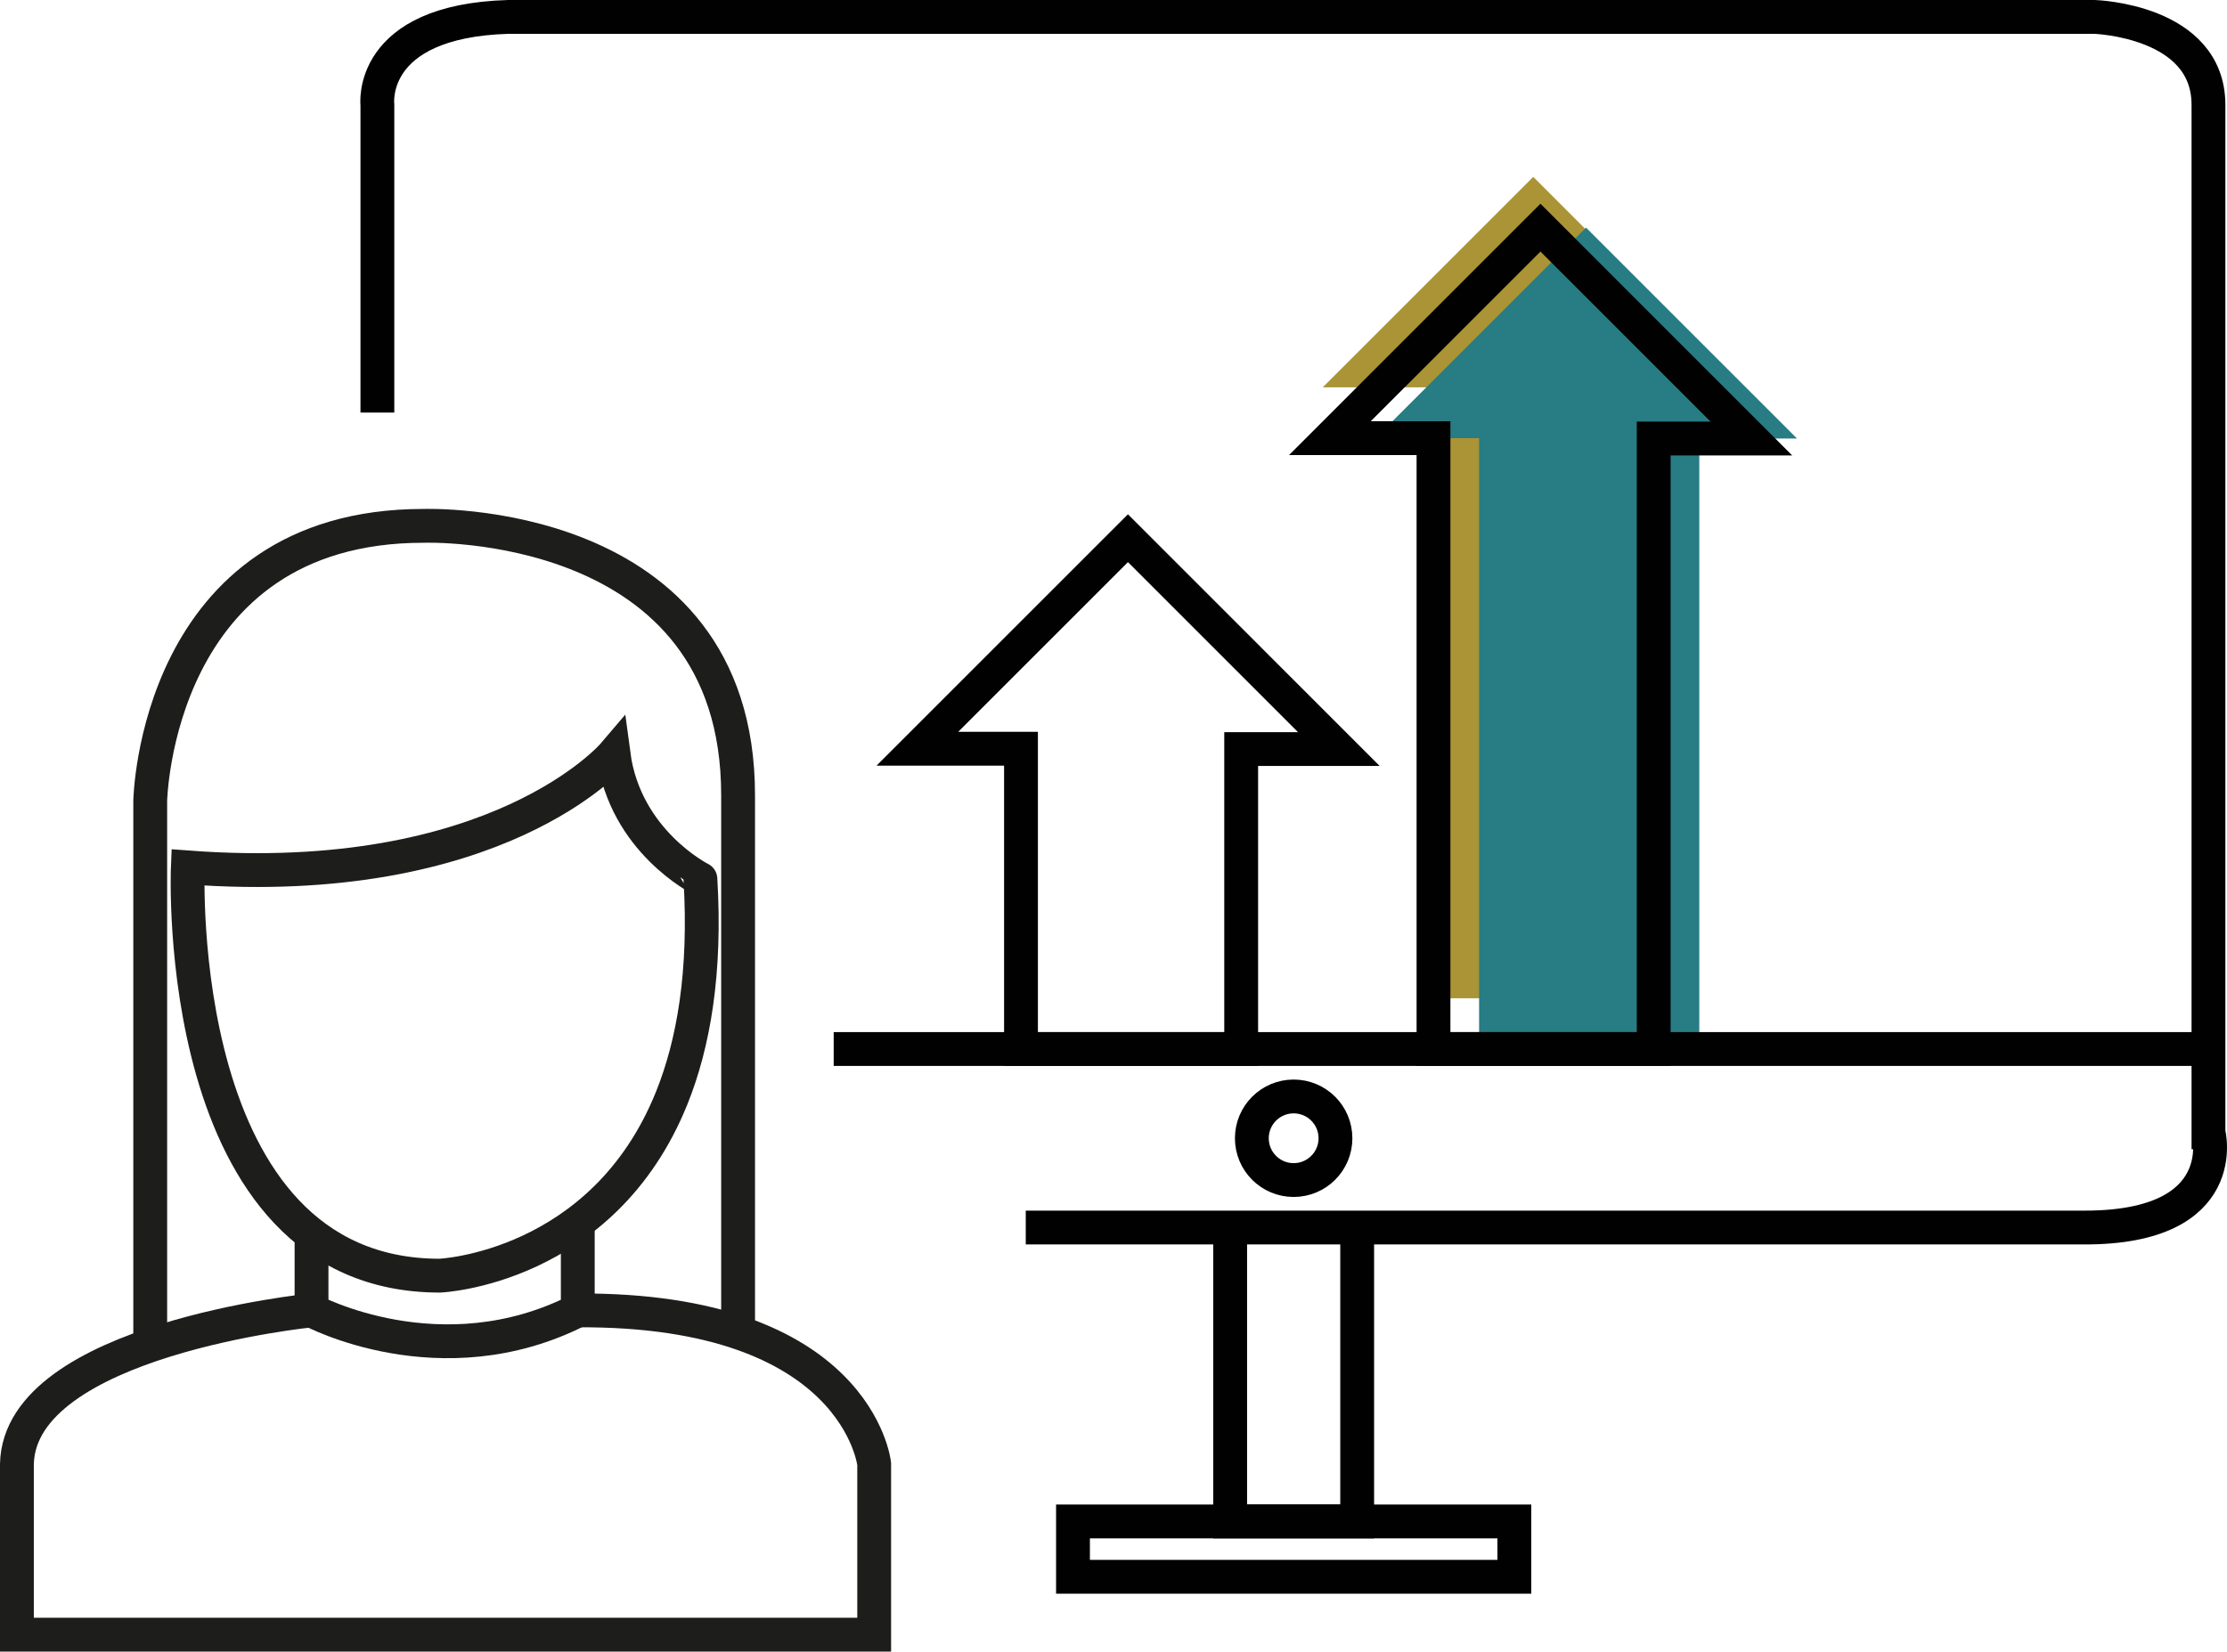 <svg xmlns="http://www.w3.org/2000/svg" width="658.33" height="488.36" viewBox="0 0 658.33 488.36">
  <g id="WL_How-we-help-Bucket-challenge-Improve-efficiency" transform="translate(-42.68 -154.36)">
    <path id="Path_1" data-name="Path 1" d="M464.31,449.53V268.9H433.69l62.24-62.24L558.28,269H529.4V449.53Z" fill="#aa9435"/>
    <path id="Path_2" data-name="Path 2" d="M479.92,464.54V283.92H449.3l62.24-62.25,62.35,62.35H545.01V464.54Z" fill="#287c83"/>
    <path id="Path_3" data-name="Path 3" d="M154.24,276.36v-91s-3-24.77,38.7-26H661.81s33.72,1,33.72,26v303.8S703,517.33,659,517.33H345.91" fill="none" stroke="#010101" stroke-miterlimit="10" stroke-width="10"/>
    <line id="Line_1" data-name="Line 1" x2="406.88" transform="translate(289.13 464.54)" fill="none" stroke="#010101" stroke-miterlimit="10" stroke-width="10"/>
    <path id="Path_4" data-name="Path 4" d="M406.33,517.33v86.9h37.55v-86.9" fill="none" stroke="#010101" stroke-miterlimit="10" stroke-width="10"/>
    <rect id="Rectangle_1" data-name="Rectangle 1" width="130.47" height="16.37" transform="translate(359.87 604.23)" fill="none" stroke="#010101" stroke-miterlimit="10" stroke-width="10"/>
    <circle id="Ellipse_1" data-name="Ellipse 1" cx="12.36" cy="12.36" r="12.36" transform="translate(412.74 478.57)" fill="none" stroke="#010101" stroke-miterlimit="10" stroke-width="10"/>
    <path id="Path_5" data-name="Path 5" d="M466.44,464.54V283.92H435.81l62.25-62.25,62.34,62.35H531.53V464.54Z" fill="none" stroke="#010101" stroke-miterlimit="10" stroke-width="10"/>
    <path id="Path_6" data-name="Path 6" d="M409.59,464.54V375.85h28.87L376.12,313.5l-62.25,62.25H344.5v88.79Z" fill="none" stroke="#010101" stroke-miterlimit="10" stroke-width="10"/>
    <path id="Path_7" data-name="Path 7" d="M224.05,377.46S189.8,417.69,98.2,410.85c0,0-5.14,120.71,74.48,120.71,0,0,48.22-2,68.57-52.54,6.49-16.13,10.14-37.21,8.48-64.75C249.73,414.27,227.47,403.14,224.05,377.46Z" fill="none" stroke="#1d1d1b" stroke-miterlimit="10" stroke-width="10"/>
    <path id="Path_8" data-name="Path 8" d="M134.77,519.3v22.53s38.18,20.55,78.71,0v-26" fill="none" stroke="#1d1d1b" stroke-miterlimit="10" stroke-width="10"/>
    <path id="Path_9" data-name="Path 9" d="M134.77,541.83s-86.23,8.57-87.09,45.38v50.51H301.1V587.21s-4.93-45.85-87.62-45.38" fill="none" stroke="#1d1d1b" stroke-miterlimit="10" stroke-width="10"/>
    <path id="Path_10" data-name="Path 10" d="M87.09,552.18v-161s1.49-81.33,80.78-81.33c0,0,93-3.42,93,79.62v158.9" fill="none" stroke="#1d1d1b" stroke-miterlimit="10" stroke-width="10"/>
  </g>
</svg>
